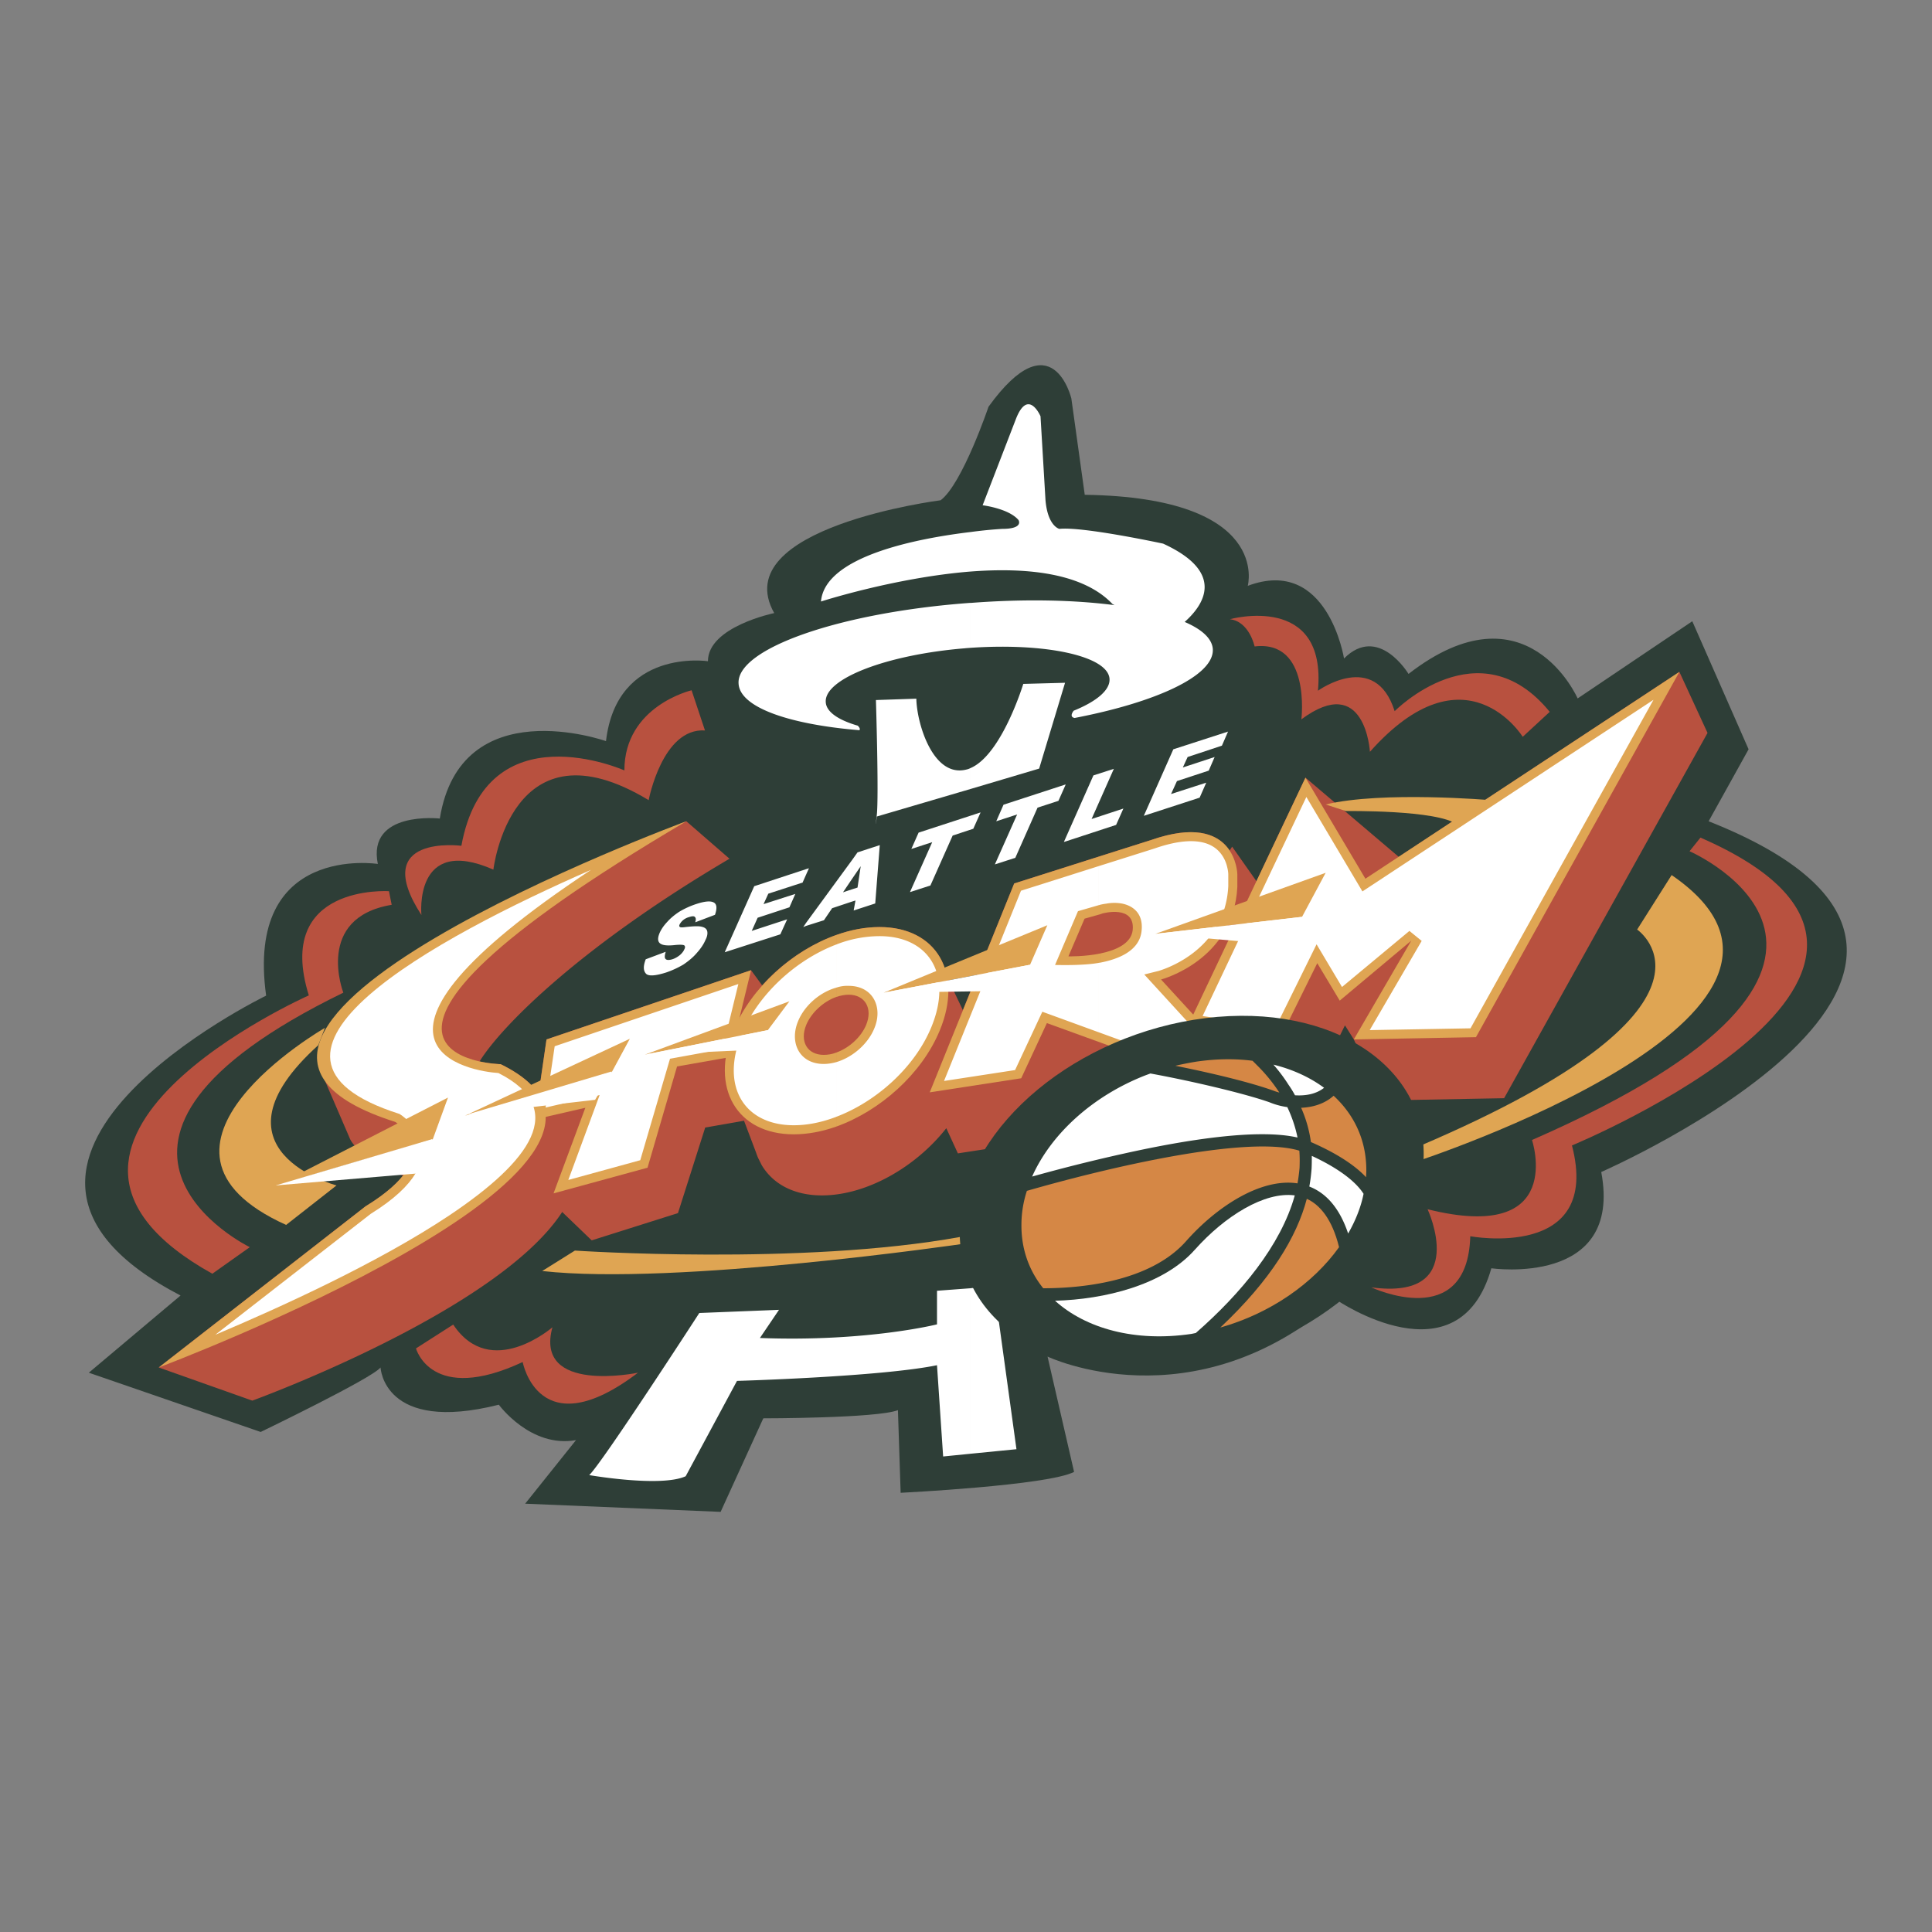 <svg xmlns="http://www.w3.org/2000/svg" width="2500" height="2500" viewBox="0 0 192.756 192.756"><rect x="0" y="0" width="192.756" height="192.756" fill="#808080" stroke="none"/><g fill-rule="evenodd" clip-rule="evenodd"><path fill="#fff" fill-opacity="0" d="M0 0h192.756v192.756H0V0z"/><path d="M98.625 40.579s-2.604 7.701-4.779 9.332c0 0-21.404 2.718-16.603 11.257 0 0-6.613 1.359-6.613 4.801 0 0-9.083-1.359-10.17 7.973 0 0-14.496-5.141-16.58 7.724 0 0-7.271-.815-6.184 4.53 0 0-13.25-2.083-11.144 13.138 0 0-34.134 16.58-8.539 29.92l-9.151 7.701 17.146 5.912s11.144-5.369 11.959-6.434c0 0 .272 6.613 11.801 3.715 0 0 3.171 4.35 7.701 3.533l-5.073 6.342 19.501.816 4.258-9.332s11.325 0 13.432-.814l.271 8.244s14.656-.725 17.304-2.084l-2.648-11.506s14.428 6.885 28.855-5.641c0 0 12.164 8.336 15.424-3.17 0 0 13.139 1.902 10.963-9.605 0 0 47.068-20.588 10.715-34.994l3.986-7.18-5.617-12.775-11.439 7.701s-5.072-11.597-16.873-2.446c0 0-2.99-4.983-6.434-1.54 0 0-1.631-10.238-9.604-7.248 0 0 2.424-8.811-16.264-9.083l-1.336-9.604c.003.001-1.9-7.994-8.265.817z" fill="#2e3e37"/><path d="M94.413 112.561c-3.08 3.918-7.995 6.705-12.412 6.705-2.809 0-4.893-1.156-6.002-3.014l-.317-.633a4.255 4.255 0 0 1-.227-.566l-1.223-3.238-3.873.678-2.718 8.539-8.607 2.719-2.945-2.832c-6.455 9.943-30.917 18.822-30.917 18.822l-9.332-3.307 20.634-16.082c1.834-1.109 3.012-2.15 3.737-3.057-4.643-1.857-5.3-3.691-5.3-3.691l-3.193-7.408.317-2.604c3.963-8.947 36.443-21.654 36.443-21.654l4.304 3.737c-14.813 8.72-22.718 16.649-24.938 20.227 1.155.248 2.106.271 2.106.271 1.857.906 3.08 1.902 3.782 2.967l.793-5.436 20.408-6.908 1.11 1.518c3.103-3.466 7.633-5.822 11.71-5.822 3.715 0 6.161 1.971 6.728 4.96l1.585 3.33 5.12-12.639 13.703-4.349c4.734-1.631 6.84-.362 7.791 1.064l.25-.385 2.424 3.442 4.893-10.328 9.309 7.904 27.996-18.459 2.809 6.093-20.295 36.443-12.186.227-2.809-6.092-.885-1.404-3.578 7.27-7.203-1.109.521 1.109-6.682 2.221-9.967-3.625-2.582 5.504-9.127 1.404-1.155-2.512z" fill="#b8513f"/><path d="M68.478 81.938s-57.214 21.064-29.06 29.99c0 0 5.617 3.17-2.945 8.424l-20.634 16.082s54.292-20.406 34.111-30.26c.001 0-21.789-.477 18.528-24.236z" fill="#dfa553"/><path fill="#dfa553" d="M74.934 96.797l-2.107 8.674-5.277.929-2.945 10.102-9.377 2.56 3.171-8.539-5.028 1.155 1.155-7.973 20.408-6.908zM109.814 95.121c1.518-.317 3.035-.974 3.193-2.311.271-2.582-3.012-1.676-3.012-1.676l-.182.068v-5.798l5.074-1.608c8.449-2.922 8.562 3.42 8.562 3.42V88.507c-.387 7.338-7.611 9.218-7.611 9.218l5.277 5.754-6.682 2.219-4.621-1.676v-8.901h.002zm-1.607-3.466l-1.609 3.76s1.609.045 3.217-.294v8.901l-5.367-1.947-2.561 5.504-9.127 1.404 8.426-20.838 8.629-2.741v5.798l-1.608.453z"/><path fill="#dfa553" d="M130.246 77.589l-11.598 24.485 9.127 1.405 3.649-7.385 2.242 3.738 7.135-5.98-5.731 9.853 12.186-.226 20.295-36.445-31.326 20.634-5.979-10.079zM83.427 105.018c1.269-.451 2.469-1.518 2.99-2.762.679-1.654-.113-3.014-1.744-3.014-.408 0-.838.092-1.246.227v-6.183c1.45-.521 2.899-.793 4.326-.793 5.686 0 8.38 4.621 6.002 10.33-1.79 4.326-5.957 8.018-10.329 9.58v-7.385h.001zm-2.989-2.762c-.679 1.652.114 2.988 1.744 2.988.408 0 .838-.066 1.246-.227v7.385c-1.404.498-2.854.77-4.235.77-5.686 0-8.38-4.643-6.025-10.35 1.79-4.305 5.912-7.997 10.261-9.537v6.183c-1.27.454-2.471 1.542-2.991 2.788z"/><path d="M36.995 121.1c9.468-5.867 2.99-9.898 2.854-9.965-18.279-5.799 3.76-17.623 19.117-24.35-26.909 17.803-11.801 20.113-9.241 20.271 7.044 3.557 3.193 8.789-4.893 14.201-7.089 4.734-16.965 9.219-23.353 11.914L36.995 121.1z" fill="#fff"/><path fill="#fff" d="M63.88 115.754l-7.18 1.971 3.126-8.471-5.391 1.246.906-6.115 18.324-6.207-1.585 6.5-5.232.953-2.968 10.123zM113.893 92.9c.227-1.948-1.088-2.65-2.176-2.786a4.36 4.36 0 0 0-1.359.046c-.361.045-.609.113-.609.113l-.16.045v-3.896l5.596-1.767c4.031-1.404 5.73-.498 6.477.34.432.476.658 1.02.771 1.495.113.43.113.747.113.747v1.177c-.34 6.682-6.908 8.426-6.932 8.45l-1.449.361 5.346 5.844-5.074 1.676-4.848-1.766v-6.908c.092-.023.182-.023.271-.046 1.472-.293 3.806-1.04 4.033-3.125zm-4.305-2.582l-2.037.589-2.289 5.368s1.064.023 1.902 0c.748-.022 1.654-.068 2.424-.203v6.908l-5.594-2.039-2.719 5.82-7.089 1.088 7.679-18.981 7.723-2.446v3.896zM146.713 102.596l-10.057.179 5.186-8.9-1.223-.997-6.726 5.595-2.538-4.259-4.078 8.268-7.293-1.111 10.352-21.857 5.594 9.423 29.039-19.117-18.256 32.776zM84.673 98.359a3.368 3.368 0 0 0-1.246.182v-4.304a11.928 11.928 0 0 1 4.326-.838c4.916 0 7.339 3.828 5.164 9.083-1.653 4.008-5.481 7.428-9.49 8.945v-5.457c1.631-.477 3.171-1.812 3.806-3.375.883-2.107-.136-4.236-2.56-4.236zm-1.246.182c-1.631.453-3.171 1.789-3.805 3.352-.883 2.129.136 4.258 2.56 4.258.408 0 .838-.068 1.246-.18v5.457c-1.427.545-2.854.838-4.235.838-4.915 0-7.361-3.85-5.187-9.104 1.654-3.988 5.436-7.408 9.422-8.925v4.304h-.001zM96.814 128.529l.633-.068c.092 1.562 2.176 3.148 2.176 3.148l1.789 12.979-4.598.453v-16.512zm24.19-63.669v.045c-.045 2.56-5.662 5.164-13.793 6.728-.453-.091-.295-.453-.092-.725 2.289-.928 3.646-2.061 3.578-3.171-.135-2.265-6.295-3.624-13.883-3.103v-4.485h.09c5.346-.408 10.284-.294 14.293.227l-.205-.113c-2.967-3.126-8.629-3.669-14.178-3.239v-3.941a44.595 44.595 0 0 1 3.17-.317c2.197 0 1.631-.883 1.631-.883-.973-1.155-3.578-1.473-3.578-1.473l3.33-8.629c1.223-3.103 2.445-.25 2.445-.25l.498 8.381c.227 2.604 1.383 2.854 1.383 2.854 2.355-.25 10.35 1.472 10.35 1.472 6.32 2.899 4.01 6.161 2.152 7.814 1.744.747 2.74 1.676 2.809 2.718v.09zm-24.19 13.862l6.862-2.039 2.584-8.562-4.168.113s-2.152 7.089-5.278 8.403v2.085zM69.77 130.998l7.95-.316-1.902 2.809c10.646.406 17.667-1.359 17.667-1.359v-3.352l3.33-.25v16.512l-2.718.271-.612-9.105c-5.64 1.156-19.955 1.564-19.955 1.564l-5.119 9.512c-2.468 1.133-9.626-.113-9.626-.113 1.245-1.134 10.985-16.173 10.985-16.173zm27.044-77.916v3.941c-7.543.611-14.904 2.99-14.904 2.99.385-4.576 9.83-6.32 14.904-6.931zm0 7.066v4.485c-.182.022-.363.022-.521.045-7.814.635-14.065 3.035-13.907 5.368.045.974 1.246 1.789 3.193 2.355.159.159.272.34.159.453-7.067-.589-11.914-2.288-12.05-4.643-.249-3.487 10.102-7.111 23.126-8.063zm0 16.49a1.633 1.633 0 0 1-.386.136c-3.329.86-4.96-4.575-5.005-7.067l-4.032.136s.294 9.468.091 11.438c-.227 1.994 0 .182 0 .182l9.332-2.741v-2.084z"/><path d="M69 68.869s-6.705 1.562-6.705 7.995c0 0-13.771-6.138-16.263 7.52 0 0-9.241-1.201-3.987 6.908 0 0-.815-8.041 7.18-4.53 0 0 1.767-15.221 15.493-6.931 0 0 1.359-7.226 5.617-6.954L69 68.869zM39.079 90.273l-.272-1.359s-11.461-.748-7.996 10.396c0 0-33.114 14.699-9.626 27.77l3.737-2.65s-21.404-10.42 9.332-25.391c0 0-2.9-7.475 4.825-8.766zM45.217 132.152l-3.715 2.379s1.518 5.617 10.646 1.359c0 0 1.608 8.584 11.506 1.064 0 0-10.374 2.174-8.539-4.529 0 .001-6.161 5.346-9.898-.273zM136.814 128.439s9.604 4.529 9.875-5.098c0 0 13.137 2.447 10.146-9.059 0 0 42.742-17.668 12.82-30.714l-1.088 1.359s25.166 10.94-15.719 28.811c0 0 3.467 10.375-10.418 6.908.002 0 4.259 9.129-5.616 7.793zM151.922 73.512s-5.709-9.241-15.244 1.495c0 0-.453-7.973-6.84-3.239 0 0 .975-7.95-4.666-7.271 0 0-.521-2.492-2.469-2.718 0 0 9.693-2.695 8.787 7.135 0 0 5.709-4.123 7.656 2.039 0 0 8.426-8.562 15.471.068l-2.695 2.491z" fill="#b8513f"/><path fill="#dfa553" d="M132.262 87.08l-2.356 4.394-14.633 1.698 16.989-6.092zM102.77 96.253l1.722-3.941-16.331 6.727 14.609-2.786zM76.61 102.775l2.151-2.875-14.428 5.323 12.277-2.448zM61.049 106.943l1.789-3.306-16.443 7.677 14.654-4.371zM43.178 113.67l1.518-4.166-17.101 8.766 15.583-4.6z"/><path d="M32.419 102.549s-20.861 11.982-3.873 19.662l5.028-3.941s-13.432-3.512-1.812-13.998l.657-1.723zM54.096 126.809l3.261-2.039s22.65 1.518 38.438-1.359l.339.68c0-.001-28.697 4.212-42.038 2.718zM163.338 92.742s11.121 7.588-21.678 21.586l-.43 1.586s45.641-14.859 25.549-28.608l-3.441 5.436zM134.277 80.919s9.195-.136 11.121 1.359l3.307-2.446s-10.781-.929-16.443.43l2.015.657z" fill="#dfa553"/><path d="M95.794 121.893c.748-9.648 11.709-18.73 24.485-20.316 12.752-1.562 22.492 4.982 21.721 14.609-.77 9.648-11.732 18.754-24.506 20.316-12.752 1.586-22.47-4.961-21.7-14.609z" fill="#2e3e37"/><path d="M129.635 114.803c.045.566.045 1.133.021 1.723a17.96 17.96 0 0 1-.203 1.539c-3.693-.566-8.133 2.379-11.145 5.799-3.67 4.1-10.646 4.666-14.225 4.666-1.404-1.744-2.197-3.896-2.174-6.342 0-1.133.182-2.266.543-3.375 7.702-2.221 21.859-5.618 27.183-4.01zM127.641 109.004c-.34-.09-.566-.18-.566-.18-2.379-.861-6.297-1.789-9.809-2.492.68-.158 1.383-.295 2.062-.408 1.992-.293 3.896-.316 5.639-.09.16.158.318.316.477.477a16.284 16.284 0 0 1 2.107 2.559l.09.134z" fill="#d58745"/><path d="M119.215 124.678c2.99-3.352 6.953-5.82 9.965-5.412-1.381 4.982-5.391 9.807-9.875 13.727l-.43.09c-5.641.838-10.555-.543-13.613-3.307 4.916-.137 10.804-1.542 13.953-5.098z" fill="#fff"/><path d="M133.055 109.322c2.084 1.924 3.283 4.484 3.262 7.496 0 .205-.023.408-.023.635-.996-1.064-2.695-2.287-5.504-3.51a12.688 12.688 0 0 0-.975-3.42c1.156-.046 2.333-.386 3.24-1.201z" fill="#d58745"/><path d="M129.203 109.277a10.241 10.241 0 0 0-.656-1.064 16.229 16.229 0 0 0-1.496-1.994c1.926.477 3.648 1.27 5.053 2.311-.772.611-1.792.814-2.901.747zM136.043 119.107c-.271 1.359-.814 2.695-1.539 3.963-.838-2.514-2.174-4.031-3.873-4.688.113-.613.182-1.201.227-1.791.021-.43.021-.838.021-1.268 1.767.816 4.123 2.154 5.164 3.784z" fill="#fff"/><path d="M133.598 124.43c-2.582 3.623-6.863 6.613-11.846 8.018 5.074-4.779 7.633-9.059 8.629-12.842 1.336.611 2.537 2.06 3.217 4.824z" fill="#d58745"/><path d="M126.666 109.979a7.294 7.294 0 0 0 1.768.477c.43.906.793 1.924 1.02 3.035-3.941-.906-11.008.203-17.146 1.562a173.847 173.847 0 0 0-9.332 2.332c1.902-4.279 6.094-8.086 11.371-10.125l.43-.158c4.211.771 9.467 2.017 11.889 2.877zM27.504 118.27l15.629-4.622L42 117.045l-14.496 1.225zM61.027 106.898l-1.654 2.832-12.775 1.471 14.429-4.303zM75.5 104.725l1.11-1.95-12.277 2.448 11.167-.498zM101.66 98.836l1.11-2.583-14.609 2.786 13.499-.203zM128.297 94.305l1.609-2.831-14.633 1.698 13.024 1.133zM117.062 74.758l5.459-1.767-.611 1.404-3.42 1.132-.477 1.042 3.172-1.042-.59 1.359-3.17 1.042-.59 1.292 3.512-1.133-.658 1.495-5.57 1.812 2.943-6.636zm-10.826 9.219v-.181l2.854-6.433 2.039-.657-2.221 5.006 3.172-1.042-.725 1.631-5.119 1.676zm0-5.505l.09-.204-.09.023v.181zm0-.18v.181l-.635 1.427-2.084.679-2.219 5.006-2.039.657 2.221-4.983-2.084.68.725-1.653 6.115-1.994zm0 5.503l-.092.204.092-.022v-.182zm-21.245 6.161v-1.223l.565-.181.317-2.129-.883 1.292v-1.88l.565-.792 2.22-.725-.453 5.821-2.152.702.181-.997-.36.112zm6.658-6.885l6.185-2.016-.727 1.63-2.061.68-2.219 4.983-2.039.657 2.22-4.982-2.083.679.724-1.631zm-6.658 2.762v1.88l-.884 1.313.884-.294v1.223l-1.971.657-.816 1.201-1.789.566v-.294l4.576-6.252zm-4.576 1.45l.294-.657-.294.091v.566zm0-.566v.566l-.34.77-3.42 1.11-.476 1.042 3.171-1.019-.589 1.336-3.171 1.042-.589 1.313 3.534-1.155-.68 1.495-5.549 1.789 2.945-6.591 5.164-1.698zm0 5.368l-.272.408.272-.113v-.295zm-15.991 3.624l1.994-.748c-.091.295-.114.499-.068.634.091.204.34.227.725.113.295-.09.544-.249.771-.43.204-.182.362-.385.43-.566.091-.158.091-.294 0-.385-.09-.068-.385-.091-.883-.045-.793.091-1.313.045-1.563-.181-.226-.204-.226-.543 0-1.064.159-.34.385-.68.725-1.042.34-.385.725-.702 1.2-1.02a8.357 8.357 0 0 1 1.744-.792c.838-.272 1.404-.317 1.722-.136.294.159.339.566.113 1.224l-1.971.747c.09-.271.068-.453-.046-.543-.09-.091-.294-.068-.566.022a1.56 1.56 0 0 0-.611.317 1.408 1.408 0 0 0-.34.43c-.045.113-.045.181.023.227.045.068.249.068.566.022.815-.09 1.359-.113 1.654-.022.294.068.476.227.521.453.045.227 0 .521-.181.86-.181.431-.476.861-.861 1.291-.385.453-.838.816-1.336 1.156a9.34 9.34 0 0 1-1.722.793c-1.133.361-1.812.385-2.039.09-.25-.296-.25-.749-.001-1.405z" fill="#fff"/></g></svg>
